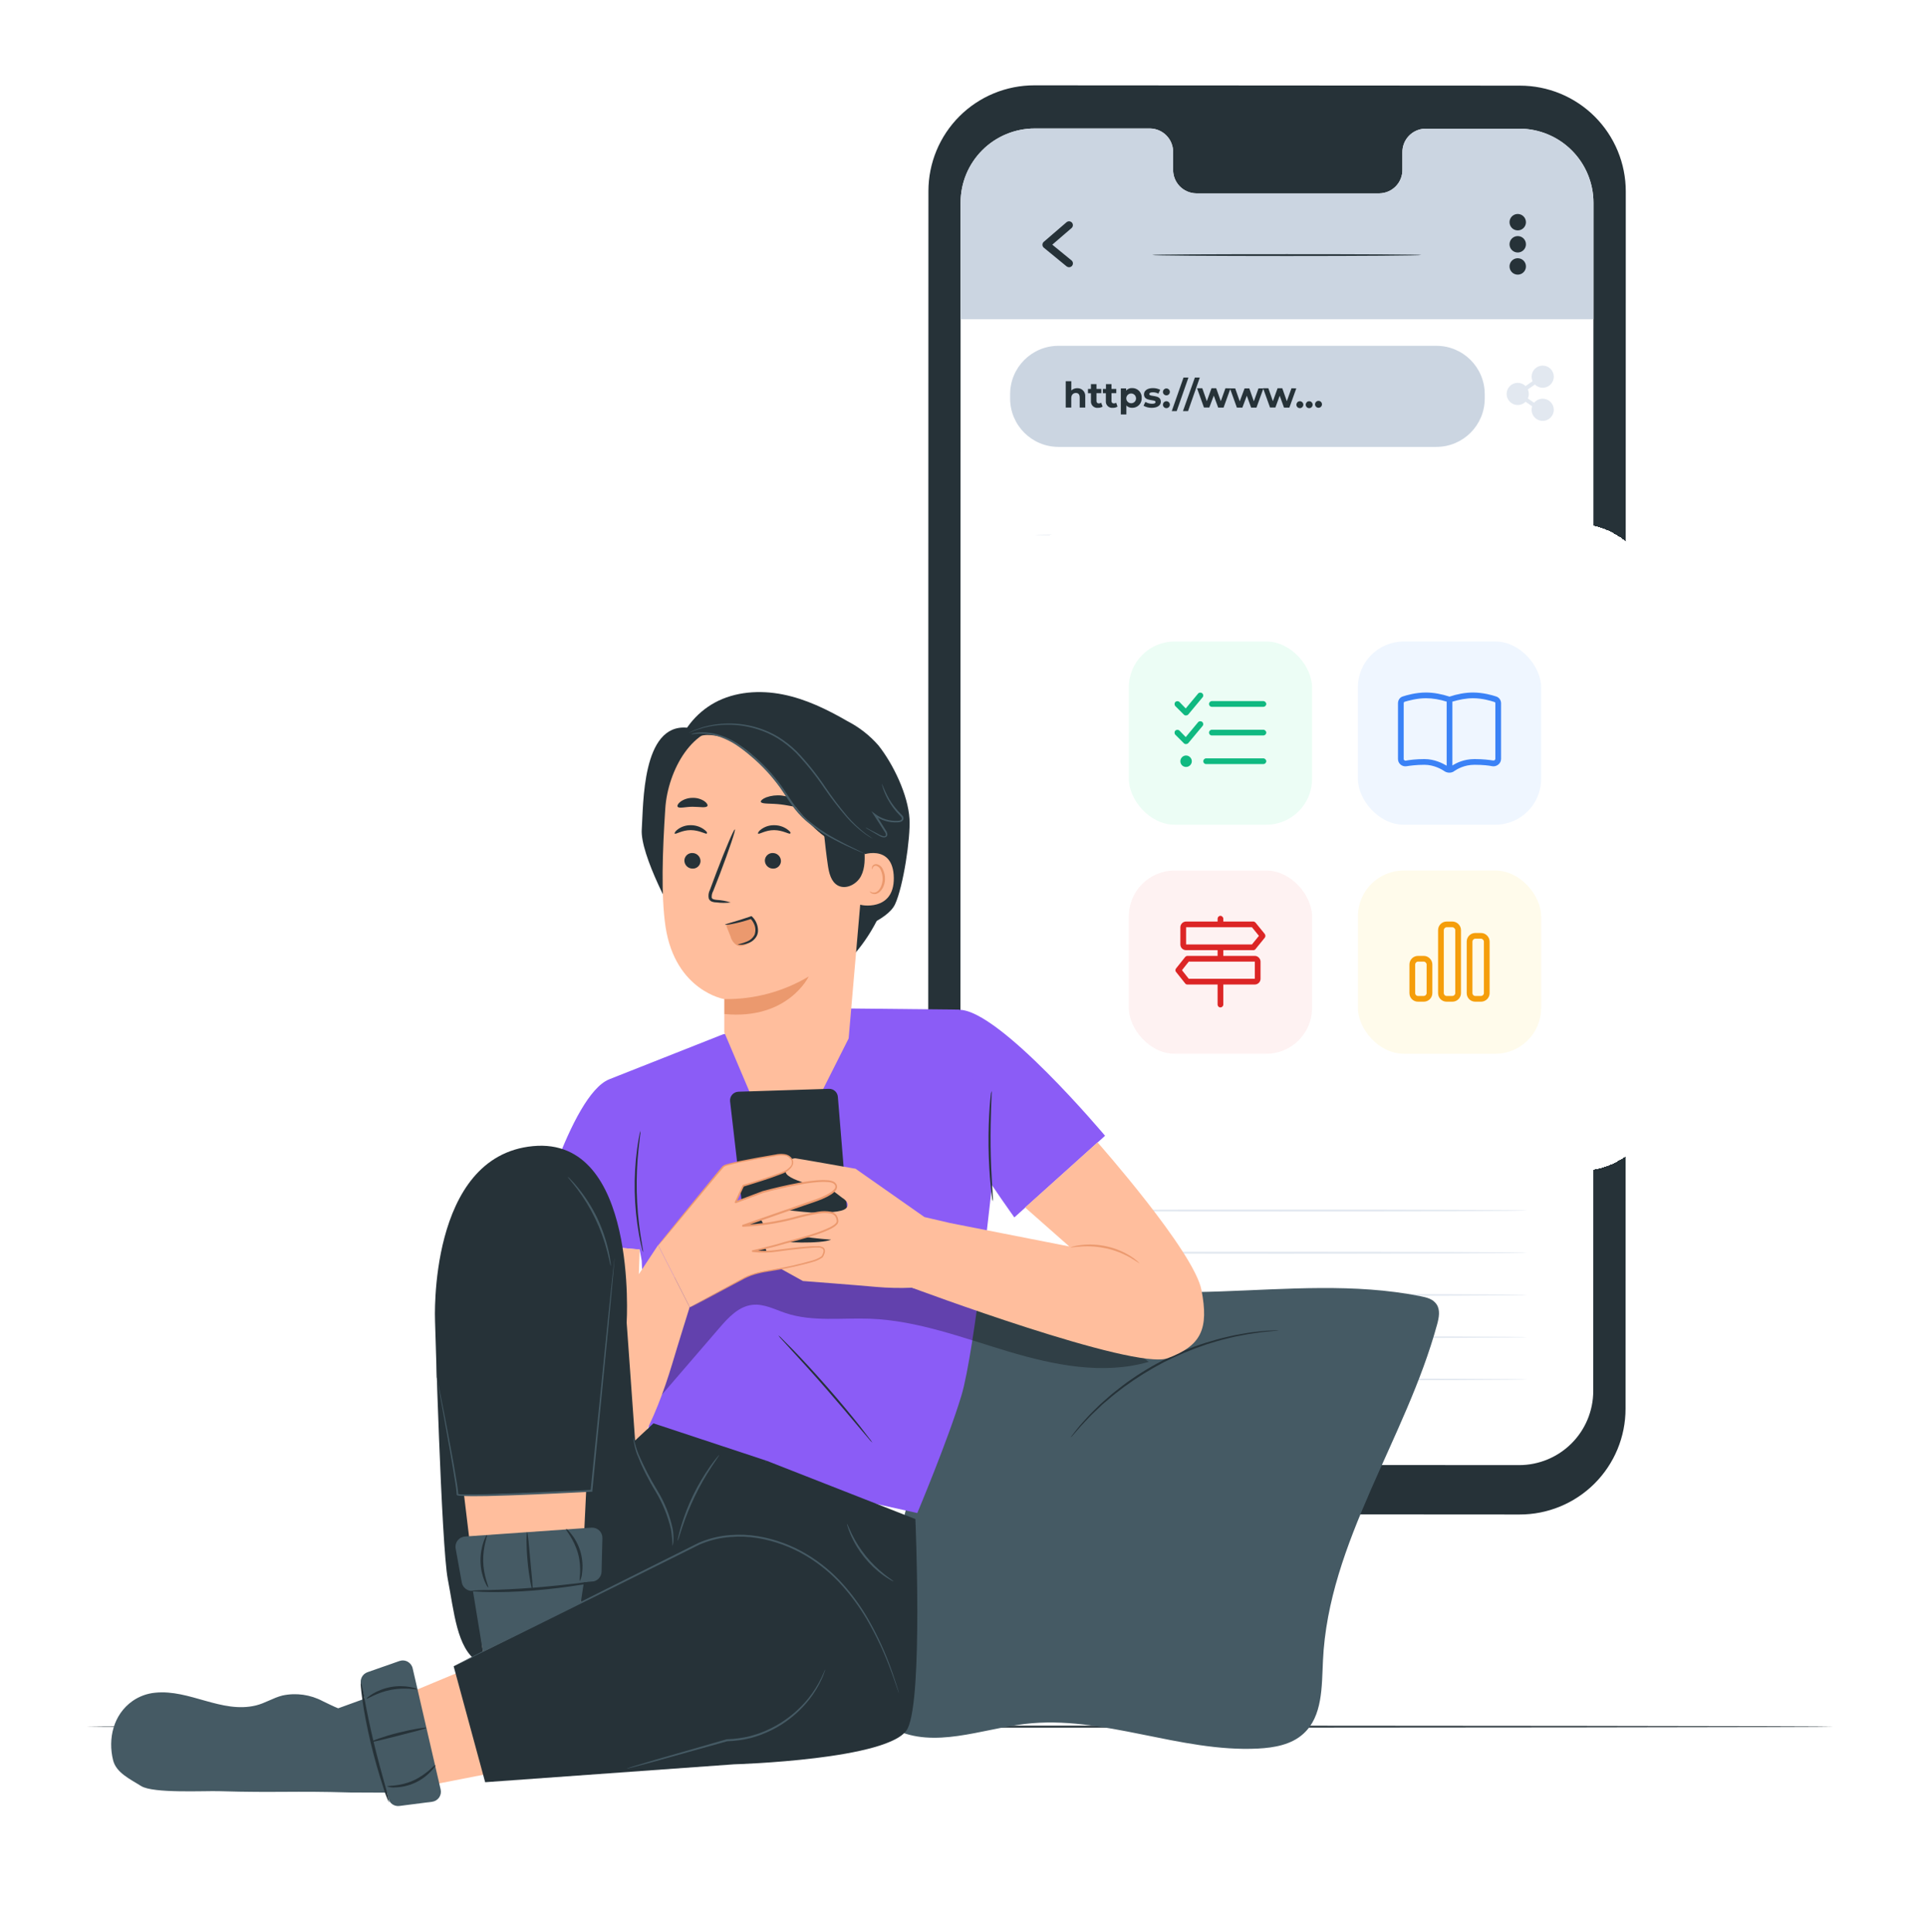 <svg width="384" height="385" viewBox="0 0 384 385" fill="none" xmlns="http://www.w3.org/2000/svg">
<path d="M365.41 344.148C365.41 344.255 287.444 344.347 191.286 344.347C95.127 344.347 17.146 344.255 17.146 344.148C17.146 344.041 95.097 343.948 191.324 343.948C287.552 343.948 365.41 344.033 365.41 344.148Z" fill="#263238"/>
<path d="M302.813 301.862L206.033 301.8C200.443 301.796 195.084 299.573 191.133 295.619C187.182 291.665 184.963 286.304 184.963 280.715L185.009 38.086C185.01 35.317 185.556 32.575 186.617 30.017C187.677 27.46 189.231 25.136 191.19 23.178C193.149 21.221 195.474 19.669 198.032 18.61C200.591 17.552 203.333 17.007 206.102 17.008L302.882 17.07C305.652 17.069 308.394 17.613 310.953 18.672C313.512 19.732 315.838 21.285 317.797 23.243C319.755 25.201 321.309 27.526 322.369 30.084C323.429 32.643 323.975 35.385 323.975 38.155L323.929 280.784C323.929 283.555 323.383 286.299 322.321 288.859C321.259 291.419 319.703 293.744 317.742 295.702C315.781 297.659 313.453 299.211 310.891 300.268C308.329 301.325 305.584 301.867 302.813 301.862Z" fill="#263238"/>
<path d="M302.782 25.648H284.013C283.402 25.661 282.799 25.794 282.24 26.041C281.68 26.287 281.174 26.641 280.752 27.083C280.329 27.525 279.998 28.046 279.777 28.616C279.555 29.186 279.449 29.794 279.463 30.405V33.782C279.477 34.393 279.369 35.002 279.147 35.572C278.925 36.142 278.593 36.663 278.17 37.104C277.747 37.546 277.241 37.9 276.68 38.146C276.12 38.392 275.517 38.526 274.906 38.539H238.336C237.1 38.513 235.925 37.997 235.069 37.105C234.213 36.213 233.746 35.018 233.77 33.782V30.375C233.797 29.139 233.332 27.942 232.478 27.049C231.623 26.156 230.449 25.638 229.213 25.61H206.194C204.254 25.609 202.334 25.99 200.542 26.731C198.75 27.473 197.121 28.56 195.75 29.931C194.378 31.302 193.29 32.93 192.547 34.721C191.805 36.513 191.423 38.433 191.423 40.373L191.377 277.193C191.377 281.108 192.931 284.862 195.698 287.632C198.464 290.402 202.217 291.959 206.132 291.964L302.72 292.017C306.636 292.017 310.392 290.462 313.162 287.694C315.932 284.925 317.489 281.17 317.491 277.254L317.537 40.434C317.539 38.494 317.159 36.573 316.418 34.78C315.678 32.988 314.592 31.358 313.222 29.985C311.851 28.612 310.224 27.523 308.433 26.778C306.642 26.034 304.721 25.65 302.782 25.648Z" fill="white"/>
<path d="M302.782 25.648H284.014C283.403 25.661 282.8 25.794 282.24 26.041C281.681 26.287 281.175 26.641 280.752 27.083C280.33 27.525 279.998 28.046 279.777 28.616C279.556 29.186 279.45 29.794 279.464 30.405V33.782C279.477 34.393 279.37 35.002 279.148 35.572C278.926 36.142 278.594 36.663 278.171 37.104C277.748 37.546 277.241 37.9 276.681 38.146C276.121 38.392 275.518 38.526 274.906 38.539H238.337C237.101 38.513 235.926 37.997 235.07 37.105C234.214 36.213 233.747 35.018 233.771 33.782V30.375C233.798 29.139 233.333 27.942 232.478 27.049C231.624 26.156 230.45 25.638 229.213 25.61H206.194C204.255 25.609 202.335 25.99 200.543 26.731C198.751 27.473 197.122 28.56 195.75 29.931C194.379 31.302 193.291 32.93 192.548 34.721C191.806 36.513 191.424 38.433 191.424 40.373V63.63H317.53V40.419C317.53 36.505 315.977 32.752 313.212 29.982C310.447 27.213 306.696 25.654 302.782 25.648Z" fill="#CBD5E1"/>
<path d="M304.079 44.278C304.081 44.602 303.986 44.918 303.808 45.188C303.629 45.458 303.374 45.669 303.076 45.793C302.777 45.918 302.448 45.952 302.131 45.889C301.813 45.827 301.521 45.672 301.292 45.444C301.063 45.216 300.906 44.925 300.843 44.607C300.779 44.29 300.811 43.961 300.934 43.662C301.058 43.363 301.267 43.107 301.536 42.927C301.805 42.747 302.121 42.651 302.445 42.651C302.877 42.651 303.292 42.822 303.598 43.127C303.904 43.432 304.077 43.846 304.079 44.278Z" fill="#263238"/>
<path d="M304.079 48.69C304.079 49.014 303.983 49.33 303.804 49.598C303.624 49.867 303.369 50.077 303.07 50.2C302.772 50.324 302.443 50.356 302.126 50.293C301.809 50.23 301.518 50.075 301.289 49.846C301.061 49.617 300.905 49.326 300.842 49.009C300.779 48.692 300.811 48.364 300.935 48.065C301.059 47.766 301.268 47.511 301.537 47.331C301.806 47.152 302.122 47.056 302.445 47.056C302.66 47.055 302.873 47.097 303.072 47.178C303.27 47.26 303.451 47.38 303.603 47.532C303.755 47.684 303.875 47.865 303.957 48.064C304.039 48.263 304.08 48.475 304.079 48.69Z" fill="#263238"/>
<path d="M304.079 53.095C304.081 53.419 303.986 53.735 303.808 54.005C303.629 54.275 303.374 54.486 303.076 54.61C302.777 54.735 302.448 54.769 302.131 54.706C301.813 54.644 301.521 54.489 301.292 54.261C301.063 54.033 300.906 53.742 300.843 53.424C300.779 53.107 300.811 52.778 300.934 52.479C301.058 52.18 301.267 51.924 301.536 51.744C301.805 51.564 302.121 51.468 302.445 51.468C302.659 51.467 302.872 51.509 303.07 51.59C303.268 51.671 303.448 51.791 303.6 51.942C303.752 52.093 303.872 52.273 303.955 52.471C304.037 52.669 304.079 52.881 304.079 53.095Z" fill="#263238"/>
<path d="M307.417 77.287C308.637 77.287 309.627 76.298 309.627 75.078C309.627 73.857 308.637 72.868 307.417 72.868C306.196 72.868 305.207 73.857 305.207 75.078C305.207 76.298 306.196 77.287 307.417 77.287Z" fill="#E2E8F0"/>
<path d="M304.654 78.515C304.654 78.952 304.524 79.379 304.282 79.743C304.039 80.106 303.694 80.389 303.29 80.556C302.886 80.724 302.442 80.767 302.013 80.682C301.584 80.597 301.191 80.386 300.882 80.078C300.573 79.768 300.362 79.375 300.277 78.946C300.192 78.517 300.235 78.073 300.403 77.669C300.57 77.265 300.853 76.92 301.217 76.677C301.58 76.435 302.007 76.305 302.444 76.305C303.03 76.305 303.592 76.538 304.007 76.952C304.421 77.367 304.654 77.929 304.654 78.515Z" fill="#E2E8F0"/>
<path d="M309.627 81.676C309.627 82.113 309.497 82.541 309.254 82.904C309.011 83.267 308.666 83.551 308.263 83.718C307.859 83.885 307.414 83.929 306.986 83.844C306.557 83.758 306.163 83.548 305.854 83.239C305.545 82.93 305.335 82.536 305.249 82.108C305.164 81.679 305.208 81.234 305.375 80.831C305.542 80.427 305.826 80.082 306.189 79.839C306.553 79.596 306.98 79.467 307.417 79.467C308.003 79.467 308.565 79.699 308.979 80.114C309.394 80.528 309.627 81.09 309.627 81.676Z" fill="#E2E8F0"/>
<path d="M306.787 81.999L301.746 78.508L307.186 74.748L307.647 75.408L303.15 78.516L307.24 81.347L306.787 81.999Z" fill="#E2E8F0"/>
<path d="M286.231 68.924H210.928C205.606 68.924 201.291 73.239 201.291 78.561V79.436C201.291 84.758 205.606 89.073 210.928 89.073H286.231C291.554 89.073 295.869 84.758 295.869 79.436V78.561C295.869 73.239 291.554 68.924 286.231 68.924Z" fill="#CBD5E1"/>
<path d="M216.261 79.052V81.239H215.156V79.228C215.156 78.607 214.873 78.323 214.389 78.323C213.906 78.323 213.476 78.653 213.476 79.351V81.239H212.371V75.983H213.484V77.832C213.645 77.678 213.835 77.559 214.043 77.48C214.252 77.4 214.473 77.364 214.696 77.372C214.913 77.366 215.129 77.407 215.329 77.491C215.529 77.575 215.709 77.701 215.857 77.86C216.005 78.019 216.117 78.207 216.187 78.412C216.257 78.618 216.282 78.836 216.261 79.052Z" fill="#263238"/>
<path d="M219.722 81.04C219.456 81.213 219.142 81.298 218.825 81.285C218.636 81.312 218.443 81.295 218.262 81.236C218.08 81.177 217.914 81.078 217.777 80.946C217.639 80.814 217.534 80.652 217.468 80.473C217.402 80.293 217.378 80.102 217.397 79.912V78.377H216.807V77.518H217.397V76.566H218.502V77.518H219.454V78.37H218.502V79.904C218.493 79.97 218.499 80.037 218.519 80.101C218.539 80.165 218.573 80.223 218.619 80.272C218.664 80.32 218.72 80.358 218.783 80.382C218.845 80.406 218.912 80.416 218.978 80.411C219.14 80.413 219.298 80.365 219.431 80.272L219.722 81.04Z" fill="#263238"/>
<path d="M222.691 81.04C222.425 81.213 222.111 81.298 221.793 81.285C221.604 81.312 221.412 81.295 221.23 81.236C221.049 81.177 220.883 81.078 220.746 80.946C220.608 80.814 220.502 80.652 220.437 80.473C220.371 80.293 220.347 80.102 220.366 79.912V78.377H219.775V77.518H220.389V76.566H221.494V77.518H222.446V78.37H221.494V79.904C221.485 79.97 221.49 80.037 221.51 80.101C221.531 80.165 221.565 80.223 221.61 80.272C221.656 80.32 221.712 80.358 221.774 80.382C221.837 80.406 221.903 80.416 221.97 80.411C222.132 80.413 222.29 80.365 222.423 80.272L222.691 81.04Z" fill="#263238"/>
<path d="M227.508 79.321C227.523 79.578 227.485 79.835 227.395 80.076C227.306 80.317 227.167 80.537 226.988 80.721C226.809 80.906 226.594 81.052 226.356 81.149C226.118 81.246 225.862 81.292 225.605 81.286C225.392 81.293 225.18 81.256 224.981 81.177C224.783 81.098 224.604 80.978 224.455 80.825V82.605H223.35V77.411H224.408V77.848C224.557 77.68 224.743 77.548 224.95 77.462C225.157 77.375 225.381 77.337 225.605 77.349C225.863 77.343 226.119 77.389 226.358 77.487C226.597 77.585 226.812 77.731 226.991 77.916C227.17 78.102 227.309 78.322 227.398 78.564C227.487 78.806 227.524 79.064 227.508 79.321ZM226.38 79.321C226.366 79.132 226.296 78.952 226.18 78.802C226.064 78.652 225.906 78.539 225.727 78.477C225.548 78.415 225.354 78.407 225.17 78.453C224.986 78.5 224.82 78.599 224.692 78.738C224.563 78.878 224.479 79.052 224.448 79.239C224.417 79.426 224.441 79.618 224.518 79.792C224.594 79.965 224.72 80.113 224.879 80.216C225.038 80.319 225.224 80.373 225.414 80.373C225.548 80.374 225.682 80.347 225.806 80.294C225.929 80.241 226.041 80.162 226.132 80.063C226.223 79.964 226.292 79.846 226.335 79.719C226.378 79.591 226.393 79.456 226.38 79.321Z" fill="#263238"/>
<path d="M227.877 80.871L228.245 80.104C228.646 80.347 229.104 80.477 229.573 80.48C230.079 80.48 230.271 80.342 230.271 80.127C230.271 79.505 227.969 80.127 227.969 78.592C227.969 77.871 228.621 77.357 229.734 77.357C230.243 77.348 230.746 77.464 231.199 77.695L230.831 78.462C230.495 78.277 230.117 78.182 229.734 78.186C229.235 78.186 229.02 78.339 229.02 78.539C229.02 79.191 231.322 78.539 231.322 80.073C231.322 80.779 230.662 81.286 229.519 81.286C228.944 81.296 228.378 81.153 227.877 80.871Z" fill="#263238"/>
<path d="M231.744 78.04C231.762 77.87 231.842 77.713 231.969 77.599C232.096 77.485 232.26 77.422 232.431 77.422C232.601 77.422 232.766 77.485 232.893 77.599C233.02 77.713 233.1 77.87 233.118 78.04C233.128 78.136 233.118 78.234 233.088 78.326C233.058 78.418 233.009 78.502 232.944 78.575C232.879 78.646 232.8 78.704 232.712 78.743C232.623 78.783 232.528 78.803 232.431 78.803C232.334 78.803 232.238 78.783 232.15 78.743C232.061 78.704 231.982 78.646 231.917 78.575C231.853 78.502 231.804 78.418 231.774 78.326C231.744 78.234 231.734 78.136 231.744 78.04ZM231.744 80.587C231.762 80.418 231.842 80.261 231.969 80.147C232.096 80.033 232.26 79.969 232.431 79.969C232.601 79.969 232.766 80.033 232.893 80.147C233.02 80.261 233.1 80.418 233.118 80.587C233.128 80.684 233.118 80.781 233.088 80.873C233.058 80.965 233.009 81.05 232.944 81.122C232.879 81.194 232.8 81.251 232.712 81.291C232.623 81.33 232.528 81.351 232.431 81.351C232.334 81.351 232.238 81.33 232.15 81.291C232.061 81.251 231.982 81.194 231.917 81.122C231.853 81.05 231.804 80.965 231.774 80.873C231.744 80.781 231.734 80.684 231.744 80.587Z" fill="#263238"/>
<path d="M235.842 75.254H236.824L234.484 81.937H233.502L235.842 75.254Z" fill="#263238"/>
<path d="M238.105 75.254H239.087L236.747 81.937H235.734L238.105 75.254Z" fill="#263238"/>
<path d="M245.203 77.41L243.822 81.247H242.755L241.873 78.853L240.983 81.224H239.916L238.543 77.387H239.586L240.484 79.966L241.42 77.387H242.356L243.27 79.966L244.198 77.387L245.203 77.41Z" fill="#263238"/>
<path d="M251.766 77.41L250.377 81.247H249.318L248.458 78.876L247.568 81.247H246.479L245.098 77.41H246.141L247.047 79.989L248.013 77.41H248.95L249.855 79.989L250.783 77.41H251.766Z" fill="#263238"/>
<path d="M258.317 77.41L256.936 81.247H255.87L255.01 78.876L254.151 81.224H253.084L251.703 77.387H252.747L253.652 79.966L254.588 77.387H255.524L256.43 79.966L257.358 77.387L258.317 77.41Z" fill="#263238"/>
<path d="M258.34 80.587C258.358 80.417 258.438 80.26 258.565 80.146C258.691 80.032 258.856 79.969 259.027 79.969C259.197 79.969 259.362 80.032 259.488 80.146C259.615 80.26 259.695 80.417 259.713 80.587C259.723 80.683 259.713 80.781 259.683 80.873C259.654 80.965 259.605 81.05 259.54 81.122C259.475 81.194 259.396 81.251 259.308 81.29C259.219 81.33 259.123 81.35 259.027 81.35C258.93 81.35 258.834 81.33 258.746 81.29C258.657 81.251 258.578 81.194 258.513 81.122C258.448 81.05 258.399 80.965 258.37 80.873C258.34 80.781 258.33 80.683 258.34 80.587Z" fill="#263238"/>
<path d="M260.197 80.587C260.215 80.417 260.295 80.26 260.422 80.146C260.549 80.032 260.713 79.969 260.884 79.969C261.054 79.969 261.219 80.032 261.346 80.146C261.473 80.26 261.553 80.417 261.571 80.587C261.581 80.683 261.571 80.781 261.541 80.873C261.511 80.965 261.462 81.05 261.397 81.122C261.333 81.194 261.253 81.251 261.165 81.29C261.076 81.33 260.981 81.35 260.884 81.35C260.787 81.35 260.691 81.33 260.603 81.29C260.514 81.251 260.435 81.194 260.371 81.122C260.306 81.05 260.257 80.965 260.227 80.873C260.197 80.781 260.187 80.683 260.197 80.587Z" fill="#263238"/>
<path d="M262.053 80.587C262.053 80.404 262.125 80.228 262.255 80.099C262.385 79.969 262.56 79.897 262.743 79.897C262.926 79.897 263.102 79.969 263.232 80.099C263.361 80.228 263.434 80.404 263.434 80.587C263.434 80.77 263.361 80.946 263.232 81.076C263.102 81.205 262.926 81.278 262.743 81.278C262.56 81.278 262.385 81.205 262.255 81.076C262.125 80.946 262.053 80.77 262.053 80.587Z" fill="#263238"/>
<path d="M283.224 50.823C283.224 50.938 271.224 51.023 256.423 51.023C241.621 51.023 229.598 50.938 229.598 50.823C229.598 50.708 241.621 50.662 256.453 50.662C271.285 50.662 283.224 50.716 283.224 50.823Z" fill="#263238"/>
<path d="M304.293 249.685C304.293 249.8 282.333 249.884 255.255 249.884C228.177 249.884 206.209 249.8 206.209 249.685C206.209 249.57 228.162 249.485 255.255 249.485C282.348 249.485 304.293 249.577 304.293 249.685Z" fill="#E2E8F0"/>
<path d="M304.293 241.276C304.293 241.383 282.333 241.475 255.255 241.475C228.177 241.475 206.209 241.383 206.209 241.276C206.209 241.168 228.162 241.076 255.255 241.076C282.348 241.076 304.293 241.161 304.293 241.276Z" fill="#E2E8F0"/>
<path d="M304.293 232.858C304.293 232.965 282.333 233.057 255.255 233.057C228.177 233.057 206.209 232.965 206.209 232.858C206.209 232.751 228.162 232.658 255.255 232.658C282.348 232.658 304.293 232.743 304.293 232.858Z" fill="#E2E8F0"/>
<path d="M304.293 224.441C304.293 224.549 282.333 224.641 255.255 224.641C228.177 224.641 206.209 224.549 206.209 224.441C206.209 224.334 228.162 224.242 255.255 224.242C282.348 224.242 304.293 224.334 304.293 224.441Z" fill="#E2E8F0"/>
<path d="M304.293 216.023C304.293 216.139 282.333 216.223 255.255 216.223C228.177 216.223 206.209 216.139 206.209 216.023C206.209 215.908 228.162 215.824 255.255 215.824C282.348 215.824 304.293 215.916 304.293 216.023Z" fill="#E2E8F0"/>
<path d="M304.293 207.606C304.293 207.721 282.333 207.806 255.255 207.806C228.177 207.806 206.209 207.721 206.209 207.606C206.209 207.491 228.162 207.407 255.255 207.407C282.348 207.407 304.293 207.499 304.293 207.606Z" fill="#E2E8F0"/>
<path d="M304.293 199.197C304.293 199.304 282.333 199.396 255.255 199.396C228.177 199.396 206.209 199.304 206.209 199.197C206.209 199.089 228.162 198.997 255.255 198.997C282.348 198.997 304.293 199.081 304.293 199.197Z" fill="#E2E8F0"/>
<path d="M304.293 190.779C304.293 190.887 282.333 190.979 255.255 190.979C228.177 190.979 206.209 190.887 206.209 190.779C206.209 190.672 228.162 190.58 255.255 190.58C282.348 190.58 304.293 190.664 304.293 190.779Z" fill="#E2E8F0"/>
<path d="M304.293 182.362C304.293 182.47 282.333 182.562 255.255 182.562C228.177 182.562 206.209 182.47 206.209 182.362C206.209 182.255 228.162 182.163 255.255 182.163C282.348 182.163 304.293 182.255 304.293 182.362Z" fill="#E2E8F0"/>
<path d="M304.293 173.945C304.293 174.06 282.333 174.144 255.255 174.144C228.177 174.144 206.209 174.06 206.209 173.945C206.209 173.83 228.162 173.745 255.255 173.745C282.348 173.745 304.293 173.837 304.293 173.945Z" fill="#E2E8F0"/>
<path d="M304.293 165.527C304.293 165.642 282.333 165.727 255.255 165.727C228.177 165.727 206.209 165.642 206.209 165.527C206.209 165.412 228.162 165.328 255.255 165.328C282.348 165.328 304.293 165.42 304.293 165.527Z" fill="#E2E8F0"/>
<path d="M304.293 157.117C304.293 157.225 282.333 157.317 255.255 157.317C228.177 157.317 206.209 157.225 206.209 157.117C206.209 157.01 228.162 156.918 255.255 156.918C282.348 156.918 304.293 157.002 304.293 157.117Z" fill="#E2E8F0"/>
<path d="M304.293 148.701C304.293 148.808 282.333 148.9 255.255 148.9C228.177 148.9 206.209 148.808 206.209 148.701C206.209 148.593 228.162 148.501 255.255 148.501C282.348 148.501 304.293 148.586 304.293 148.701Z" fill="#E2E8F0"/>
<path d="M304.293 140.283C304.293 140.39 282.333 140.482 255.255 140.482C228.177 140.482 206.209 140.39 206.209 140.283C206.209 140.175 228.162 140.083 255.255 140.083C282.348 140.083 304.293 140.175 304.293 140.283Z" fill="#E2E8F0"/>
<path d="M304.293 131.866C304.293 131.981 282.333 132.065 255.255 132.065C228.177 132.065 206.209 131.981 206.209 131.866C206.209 131.751 228.162 131.666 255.255 131.666C282.348 131.666 304.293 131.758 304.293 131.866Z" fill="#E2E8F0"/>
<path d="M304.293 123.448C304.293 123.563 282.333 123.648 255.255 123.648C228.177 123.648 206.209 123.563 206.209 123.448C206.209 123.333 228.162 123.249 255.255 123.249C282.348 123.249 304.293 123.341 304.293 123.448Z" fill="#E2E8F0"/>
<path d="M304.293 115.039C304.293 115.146 282.333 115.238 255.255 115.238C228.177 115.238 206.209 115.146 206.209 115.039C206.209 114.931 228.162 114.839 255.255 114.839C282.348 114.839 304.293 114.924 304.293 115.039Z" fill="#E2E8F0"/>
<path d="M304.293 106.621C304.293 106.729 282.333 106.821 255.255 106.821C228.177 106.821 206.209 106.729 206.209 106.621C206.209 106.514 228.162 106.422 255.255 106.422C282.348 106.422 304.293 106.506 304.293 106.621Z" fill="#E2E8F0"/>
<path d="M304.293 258.102C304.293 258.217 282.333 258.302 255.255 258.302C228.177 258.302 206.209 258.217 206.209 258.102C206.209 257.987 228.162 257.903 255.255 257.903C282.348 257.903 304.293 257.995 304.293 258.102Z" fill="#E2E8F0"/>
<path d="M304.293 266.519C304.293 266.627 282.333 266.719 255.255 266.719C228.177 266.719 206.209 266.627 206.209 266.519C206.209 266.412 228.162 266.32 255.255 266.32C282.348 266.32 304.293 266.412 304.293 266.519Z" fill="#E2E8F0"/>
<path d="M304.293 274.937C304.293 275.044 282.333 275.136 255.255 275.136C228.177 275.136 206.209 275.044 206.209 274.937C206.209 274.829 228.162 274.737 255.255 274.737C282.348 274.737 304.293 274.821 304.293 274.937Z" fill="#E2E8F0"/>
<g filter="url(#filter0_d_5525_9754)">
<rect x="201.596" y="100.622" width="128.863" height="128.863" rx="15.566" fill="white" shape-rendering="crispEdges"/>
<rect x="224.945" y="123.971" width="36.518" height="36.518" rx="9.129" fill="#ECFDF5"/>
<path d="M239.638 135.099L236.785 138.522C236.678 138.629 236.535 138.701 236.357 138.701C236.214 138.736 236.036 138.665 235.929 138.558L234.217 136.846C234.003 136.632 234.003 136.24 234.217 136.026C234.431 135.812 234.824 135.812 235.038 136.026L236.286 137.31L238.746 134.35C238.96 134.1 239.317 134.1 239.567 134.279C239.816 134.492 239.852 134.849 239.638 135.099ZM239.638 140.805L236.785 144.228C236.678 144.335 236.535 144.406 236.357 144.406C236.214 144.442 236.036 144.371 235.929 144.264L234.217 142.552C234.003 142.338 234.003 141.946 234.217 141.732C234.431 141.518 234.824 141.518 235.038 141.732L236.286 143.016L238.746 140.056C238.96 139.806 239.317 139.806 239.567 139.984C239.816 140.198 239.852 140.555 239.638 140.805ZM240.922 136.418C240.922 136.133 241.171 135.848 241.492 135.848H251.763C252.048 135.848 252.334 136.133 252.334 136.418C252.334 136.739 252.048 136.989 251.763 136.989H241.492C241.171 136.989 240.922 136.739 240.922 136.418ZM240.922 142.124C240.922 141.839 241.171 141.554 241.492 141.554H251.763C252.048 141.554 252.334 141.839 252.334 142.124C252.334 142.445 252.048 142.695 251.763 142.695H241.492C241.171 142.695 240.922 142.445 240.922 142.124ZM239.781 147.83C239.781 147.545 240.03 147.259 240.351 147.259H251.763C252.048 147.259 252.334 147.545 252.334 147.83C252.334 148.151 252.048 148.401 251.763 148.401H240.351C240.03 148.401 239.781 148.151 239.781 147.83ZM237.498 147.83C237.498 148.472 236.963 148.971 236.357 148.971C235.715 148.971 235.216 148.472 235.216 147.83C235.216 147.224 235.715 146.689 236.357 146.689C236.963 146.689 237.498 147.224 237.498 147.83Z" fill="#10B981"/>
<rect x="224.945" y="169.618" width="36.518" height="36.518" rx="9.129" fill="#FEF2F2"/>
<path d="M242.634 179.212C242.634 178.927 242.883 178.642 243.204 178.642C243.489 178.642 243.775 178.927 243.775 179.212V179.783H249.766C249.944 179.783 250.087 179.89 250.194 179.997L252.048 182.279C252.191 182.493 252.191 182.814 252.048 182.992L250.194 185.275C250.087 185.417 249.944 185.489 249.766 185.489H243.775V186.63H250.051C250.657 186.63 251.192 187.165 251.192 187.771V191.195C251.192 191.837 250.657 192.336 250.051 192.336H243.775V196.33C243.775 196.651 243.489 196.901 243.204 196.901C242.883 196.901 242.634 196.651 242.634 196.33V192.336H236.607C236.428 192.336 236.286 192.264 236.179 192.122L234.36 189.839C234.182 189.661 234.182 189.34 234.36 189.126L236.179 186.844C236.286 186.737 236.428 186.63 236.607 186.63H242.634V185.489H236.357C235.715 185.489 235.216 184.989 235.216 184.348V180.924C235.216 180.318 235.715 179.783 236.357 179.783H242.634V179.212ZM249.481 180.924H236.357V184.348H249.481L250.871 182.636L249.481 180.924ZM236.892 187.771L235.537 189.483L236.892 191.195H250.051V187.771H236.892Z" fill="#DC2626"/>
<rect x="270.594" y="123.971" width="36.518" height="36.518" rx="9.129" fill="#EFF6FF"/>
<path d="M284.145 134.136C285.714 134.136 287.319 134.457 288.853 134.956C290.35 134.457 291.955 134.136 293.56 134.136C295.521 134.136 297.376 134.671 298.125 134.92C298.731 135.099 299.123 135.669 299.123 136.276V147.366C299.123 148.329 298.196 148.971 297.376 148.829C296.698 148.686 295.521 148.543 293.845 148.543C291.741 148.543 290.35 149.435 289.851 149.756C289.601 149.97 289.245 150.112 288.853 150.112C288.853 150.112 288.853 150.112 288.817 150.112C288.46 150.112 288.104 150.005 287.854 149.827C287.319 149.47 285.786 148.543 283.86 148.543C282.22 148.543 280.971 148.722 280.294 148.829C279.438 148.971 278.582 148.329 278.582 147.402V136.276C278.582 135.669 278.939 135.099 279.545 134.92C280.294 134.671 282.148 134.136 284.145 134.136ZM289.423 148.686C290.136 148.222 291.67 147.402 293.845 147.402C295.593 147.402 296.841 147.58 297.554 147.687C297.625 147.687 297.768 147.687 297.839 147.616C297.911 147.545 297.982 147.473 297.982 147.366V136.276C297.982 136.133 297.875 136.026 297.804 136.026C297.055 135.776 295.343 135.277 293.56 135.277C292.169 135.277 290.743 135.562 289.423 135.955V148.686ZM288.282 135.955C286.927 135.527 285.5 135.277 284.145 135.277C282.326 135.277 280.615 135.776 279.866 135.99C279.795 136.026 279.723 136.133 279.723 136.24V147.402C279.723 147.509 279.759 147.58 279.83 147.616C279.901 147.687 280.008 147.723 280.08 147.723C280.864 147.58 282.148 147.402 283.86 147.402C285.857 147.402 287.497 148.258 288.282 148.722V135.955Z" fill="#3B82F6"/>
<rect x="270.594" y="169.618" width="36.518" height="36.518" rx="9.129" fill="#FFFBEB"/>
<path d="M289.423 180.924H288.282C287.961 180.924 287.711 181.209 287.711 181.495V194.048C287.711 194.369 287.961 194.618 288.282 194.618H289.423C289.708 194.618 289.994 194.369 289.994 194.048V181.495C289.994 181.209 289.708 180.924 289.423 180.924ZM288.282 179.783H289.423C290.35 179.783 291.135 180.567 291.135 181.495V194.048C291.135 195.01 290.35 195.759 289.423 195.759H288.282C287.319 195.759 286.57 195.01 286.57 194.048V181.495C286.57 180.567 287.319 179.783 288.282 179.783ZM283.717 187.771H282.576C282.255 187.771 282.006 188.056 282.006 188.342V194.048C282.006 194.369 282.255 194.618 282.576 194.618H283.717C284.003 194.618 284.288 194.369 284.288 194.048V188.342C284.288 188.056 284.003 187.771 283.717 187.771ZM282.576 186.63H283.717C284.645 186.63 285.429 187.414 285.429 188.342V194.048C285.429 195.01 284.645 195.759 283.717 195.759H282.576C281.613 195.759 280.864 195.01 280.864 194.048V188.342C280.864 187.414 281.613 186.63 282.576 186.63ZM293.988 183.206C293.667 183.206 293.417 183.492 293.417 183.777V194.048C293.417 194.369 293.667 194.618 293.988 194.618H295.129C295.414 194.618 295.7 194.369 295.7 194.048V183.777C295.7 183.492 295.414 183.206 295.129 183.206H293.988ZM292.276 183.777C292.276 182.85 293.025 182.065 293.988 182.065H295.129C296.056 182.065 296.841 182.85 296.841 183.777V194.048C296.841 195.01 296.056 195.759 295.129 195.759H293.988C293.025 195.759 292.276 195.01 292.276 194.048V183.777Z" fill="#F59E0B"/>
</g>
<path d="M213.031 53.263C212.855 53.264 212.684 53.204 212.547 53.094L208.012 49.373C207.925 49.302 207.855 49.213 207.806 49.113C207.757 49.012 207.73 48.902 207.729 48.79C207.727 48.678 207.751 48.566 207.797 48.464C207.844 48.362 207.912 48.272 207.997 48.199L212.532 44.293C212.608 44.228 212.697 44.178 212.793 44.147C212.889 44.115 212.99 44.103 213.09 44.111C213.191 44.119 213.289 44.147 213.379 44.192C213.468 44.238 213.548 44.301 213.614 44.378C213.679 44.454 213.729 44.543 213.76 44.639C213.791 44.734 213.803 44.836 213.796 44.936C213.788 45.036 213.76 45.134 213.715 45.224C213.669 45.314 213.606 45.394 213.529 45.459L209.693 48.767L213.529 51.905C213.607 51.969 213.671 52.048 213.718 52.138C213.765 52.227 213.794 52.325 213.804 52.425C213.813 52.526 213.802 52.627 213.772 52.723C213.742 52.82 213.694 52.909 213.629 52.987C213.556 53.074 213.465 53.145 213.361 53.192C213.258 53.24 213.145 53.264 213.031 53.263Z" fill="#263238"/>
<path d="M198.908 253.069C189.255 264.317 188.235 276.471 184.383 287.851C178.098 306.435 174.699 325.372 178.244 344.669C186.155 348.56 195.439 344.669 204.194 343.61C219.732 341.761 235.078 349.304 250.701 348.514C253.931 348.345 257.345 347.746 259.739 345.552C263.576 342.076 263.384 336.183 263.63 331.027C264.704 307.325 280.142 286.845 286.38 263.972C286.741 262.652 287.04 261.141 286.288 259.997C285.536 258.854 284.232 258.586 282.996 258.34C269.914 255.739 256.425 256.944 243.097 257.404C230.436 257.841 217.354 257.504 205.652 252.8C204.061 252.135 202.306 251.969 200.619 252.324C199.989 252.402 199.394 252.661 198.908 253.069Z" fill="#455A64"/>
<path d="M213.34 286.515C213.424 286.375 213.519 286.242 213.624 286.116L214.483 285.012C214.859 284.528 215.327 283.953 215.918 283.316C216.509 282.679 217.146 281.927 217.936 281.183L219.156 279.986C219.586 279.571 220.069 279.18 220.545 278.75C221.489 277.883 222.578 277.055 223.714 276.165C228.735 272.397 234.356 269.504 240.341 267.609C241.73 267.202 243.034 266.788 244.293 266.52C244.914 266.381 245.513 266.22 246.096 266.113L247.784 265.814C248.851 265.599 249.833 265.514 250.692 265.407C251.552 265.3 252.296 265.246 252.902 265.215L254.298 265.154C254.462 265.135 254.626 265.135 254.79 265.154C254.631 265.192 254.469 265.217 254.306 265.231L252.917 265.369C252.311 265.415 251.575 265.484 250.723 265.622C249.871 265.76 248.889 265.852 247.83 266.082L246.157 266.404C245.582 266.52 244.991 266.688 244.37 266.834C243.127 267.11 241.83 267.532 240.456 267.947C237.51 268.931 234.64 270.132 231.87 271.538C229.117 272.979 226.476 274.623 223.967 276.456C222.831 277.331 221.742 278.144 220.79 278.996C220.315 279.41 219.831 279.763 219.402 280.201L218.166 281.375C217.361 282.103 216.716 282.84 216.117 283.462C215.519 284.083 215.028 284.636 214.637 285.104L213.716 286.155C213.605 286.29 213.479 286.411 213.34 286.515Z" fill="#263238"/>
<path d="M220.208 226.374C220.208 226.374 199.169 201.268 191.166 201.268C191.166 201.268 186.11 210.176 185.941 215.026C185.772 219.875 202.131 242.649 202.131 242.649L220.208 226.374Z" fill="#8B5CF6"/>
<path d="M169.527 201.007L191.165 201.23L197.848 234.561C197.848 234.561 194.257 269.305 191.579 278.175C188.901 287.045 182.793 301.57 182.793 301.57L129.473 289.776L127.877 251.281L121.348 215.141L144.129 206.133L169.527 201.007Z" fill="#8B5CF6"/>
<path d="M106.209 247.091C106.209 245.749 113.659 218.325 121.356 215.141L127.302 224.349L130.018 249.309L106.209 247.091Z" fill="#8B5CF6"/>
<path d="M197.594 217.442C197.627 217.73 197.627 218.021 197.594 218.309C197.594 218.954 197.54 219.737 197.51 220.665C197.433 222.66 197.372 225.415 197.402 228.453C197.433 231.492 197.579 234.239 197.702 236.226C197.763 237.154 197.809 237.945 197.847 238.589C197.881 238.877 197.881 239.168 197.847 239.456C197.756 239.18 197.7 238.894 197.678 238.605C197.602 238.052 197.502 237.246 197.41 236.249C197.21 234.262 197.026 231.507 196.988 228.453C196.95 225.399 197.065 222.645 197.21 220.65C197.287 219.66 197.356 218.854 197.425 218.294C197.445 218.004 197.501 217.718 197.594 217.442Z" fill="#263238"/>
<path d="M127.631 225.392C127.64 225.722 127.611 226.051 127.547 226.374C127.47 226.981 127.363 227.863 127.248 228.96C126.641 234.659 126.767 240.412 127.623 246.079C127.785 247.168 127.93 248.043 128.038 248.649C128.117 248.96 128.159 249.28 128.161 249.601C128.038 249.304 127.946 248.995 127.884 248.68C127.731 248.081 127.547 247.214 127.347 246.125C126.327 240.445 126.201 234.641 126.971 228.922C127.117 227.832 127.271 226.95 127.393 226.344C127.435 226.018 127.515 225.699 127.631 225.392Z" fill="#263238"/>
<path d="M173.847 287.551C173.565 287.3 173.308 287.023 173.079 286.723L171.123 284.421C169.465 282.441 167.171 279.725 164.585 276.748C161.999 273.771 159.605 271.154 157.864 269.259L155.807 267.003C155.542 266.741 155.303 266.453 155.094 266.144C155.395 266.371 155.673 266.628 155.922 266.911C156.437 267.41 157.173 268.154 158.071 269.075C159.866 270.932 162.291 273.54 164.885 276.502C167.478 279.464 169.742 282.219 171.338 284.237C172.105 285.249 172.772 286.078 173.202 286.661C173.444 286.938 173.66 287.236 173.847 287.551Z" fill="#263238"/>
<path d="M178.366 167.568C178.472 172.293 177.576 176.988 175.736 181.341C173.896 185.695 171.155 189.61 167.693 192.827C166.097 188.224 164.506 183.62 162.92 179.016" fill="#263238"/>
<path d="M142.388 140.068C146.485 137.827 151.434 137.505 156.015 138.418C160.596 139.331 164.854 141.411 168.898 143.751C171.228 144.952 173.31 146.581 175.036 148.554C178.006 152.291 180.952 158.437 181.236 163.21C181.466 167.046 179.993 176.73 178.359 180.236C176.863 183.451 169.857 185.899 166.396 186.697L134.699 149.797C135.27 147.746 136.244 145.829 137.564 144.159C138.884 142.488 140.524 141.098 142.388 140.068Z" fill="#263238"/>
<path d="M136.915 145.04L144.527 143.682C140.368 153.58 139.24 176.224 136.854 186.697C134.053 182.631 127.539 170.239 127.884 165.313C128.23 160.386 127.884 144.204 136.915 145.04Z" fill="#263238"/>
<path d="M132.574 161.154C133.065 153.557 138.121 144.273 145.687 145.04L163.205 149.506C165.896 150.199 168.295 151.733 170.054 153.884C171.812 156.036 172.837 158.693 172.98 161.468C172.98 161.76 173.026 161.407 173.026 161.622L169.113 206.977L155.938 233.127L144.329 205.757C144.329 202.058 144.329 199.112 144.329 199.135C144.329 199.158 134.63 197.501 132.643 184.833C131.684 178.533 132.021 169.594 132.574 161.154Z" fill="#FFBE9D"/>
<path d="M136.379 171.481C136.373 171.9 136.529 172.306 136.815 172.612C137.101 172.918 137.495 173.101 137.914 173.123C138.121 173.143 138.33 173.121 138.528 173.058C138.726 172.994 138.91 172.891 139.067 172.755C139.224 172.619 139.352 172.452 139.442 172.264C139.533 172.077 139.585 171.873 139.594 171.665C139.601 171.246 139.444 170.841 139.158 170.535C138.872 170.228 138.478 170.045 138.059 170.023C137.852 170.003 137.643 170.026 137.445 170.089C137.247 170.152 137.064 170.255 136.906 170.392C136.749 170.528 136.621 170.695 136.531 170.882C136.44 171.07 136.389 171.273 136.379 171.481Z" fill="#263238"/>
<path d="M134.453 166.148C134.66 166.355 135.888 165.45 137.637 165.458C139.386 165.465 140.706 166.34 140.852 166.133C140.998 165.926 140.745 165.649 140.184 165.243C139.427 164.728 138.529 164.46 137.614 164.475C136.704 164.465 135.816 164.751 135.082 165.289C134.552 165.665 134.376 166.048 134.453 166.148Z" fill="#263238"/>
<path d="M152.416 171.481C152.41 171.901 152.566 172.306 152.852 172.612C153.138 172.918 153.532 173.102 153.951 173.123C154.157 173.142 154.366 173.119 154.563 173.055C154.76 172.992 154.942 172.888 155.099 172.752C155.255 172.616 155.382 172.449 155.472 172.263C155.563 172.076 155.614 171.873 155.624 171.666C155.63 171.246 155.474 170.841 155.188 170.535C154.901 170.229 154.508 170.045 154.089 170.024C153.882 170.005 153.674 170.028 153.477 170.092C153.28 170.156 153.097 170.259 152.941 170.395C152.785 170.531 152.657 170.698 152.567 170.884C152.477 171.071 152.426 171.274 152.416 171.481Z" fill="#263238"/>
<path d="M151.073 166.149C151.272 166.356 152.508 165.45 154.257 165.458C156.007 165.466 157.28 166.34 157.472 166.133C157.664 165.926 157.365 165.65 156.805 165.243C156.044 164.73 155.144 164.462 154.226 164.476C153.317 164.467 152.429 164.752 151.694 165.289C151.157 165.665 150.973 166.049 151.073 166.149Z" fill="#263238"/>
<path d="M145.611 179.876C144.69 179.584 143.736 179.409 142.772 179.354C142.327 179.308 141.905 179.216 141.828 178.917C141.792 178.454 141.896 177.992 142.127 177.59L143.455 174.198C145.296 169.364 146.639 165.382 146.439 165.313C146.24 165.244 144.59 169.103 142.749 173.937L141.475 177.352C141.195 177.889 141.111 178.508 141.237 179.101C141.305 179.262 141.41 179.405 141.543 179.518C141.677 179.632 141.834 179.712 142.004 179.753C142.253 179.827 142.512 179.863 142.772 179.861C143.714 179.983 144.667 179.988 145.611 179.876Z" fill="#263238"/>
<path d="M161.156 194.63C161.156 194.63 157.035 203.324 144.359 202.112V199.134C150.267 199.213 156.08 197.654 161.156 194.63Z" fill="#EB996E"/>
<path d="M151.617 159.826C151.794 160.302 153.536 160.087 155.584 160.333C157.633 160.578 159.298 161.146 159.567 160.724C159.689 160.517 159.406 160.072 158.738 159.612C157.847 159.041 156.838 158.683 155.787 158.565C154.736 158.446 153.672 158.571 152.676 158.929C151.924 159.228 151.548 159.619 151.617 159.826Z" fill="#263238"/>
<path d="M135.044 160.801C135.351 161.2 136.579 160.801 137.998 160.801C139.418 160.801 140.676 161.077 140.96 160.663C141.083 160.455 140.891 160.056 140.354 159.68C139.642 159.216 138.802 158.988 137.952 159.028C137.104 159.033 136.278 159.301 135.589 159.796C135.075 160.195 134.906 160.601 135.044 160.801Z" fill="#263238"/>
<path d="M135.987 149.644C136.436 148.715 137.133 147.929 138.001 147.373C138.869 146.816 139.874 146.511 140.905 146.49C142.977 146.49 145.005 147.081 146.752 148.194C154.295 152.552 158.17 163.087 165.62 167.599C167.454 168.704 169.84 167.691 171.398 169.133C172.955 170.576 173.968 172.97 173.109 174.919C174.177 173.593 175.048 172.12 175.695 170.545C176.014 169.754 176.16 168.904 176.125 168.052C176.089 167.2 175.872 166.365 175.488 165.604C174.843 164.491 173.7 163.632 173.393 162.381C173.117 161.284 173.546 160.133 173.5 158.997C173.375 157.844 172.978 156.737 172.342 155.767C169.426 150.603 165.436 145.93 160.234 143.03C156.857 141.08 153.014 140.085 149.115 140.152C145.203 140.246 141.453 141.734 138.542 144.35C136.877 145.884 135.12 147.511 135.987 149.621" fill="#263238"/>
<path d="M171.283 170.699C171.414 170.338 178.02 167.952 178.112 174.972C178.197 181.794 171.306 180.451 171.299 180.259C171.291 180.067 171.283 170.699 171.283 170.699Z" fill="#FFBE9D"/>
<path d="M173.34 177.651C173.34 177.651 173.455 177.735 173.662 177.827C173.948 177.942 174.267 177.942 174.552 177.827C175.266 177.559 175.864 176.408 175.887 175.18C175.895 174.593 175.774 174.012 175.534 173.477C175.469 173.264 175.353 173.071 175.197 172.913C175.041 172.756 174.848 172.638 174.637 172.571C174.499 172.537 174.354 172.552 174.226 172.614C174.099 172.675 173.997 172.78 173.938 172.909C173.846 173.101 173.892 173.231 173.854 173.246C173.816 173.262 173.708 173.131 173.762 172.847C173.798 172.679 173.89 172.528 174.023 172.418C174.21 172.278 174.443 172.215 174.675 172.241C174.956 172.294 175.219 172.418 175.439 172.6C175.659 172.783 175.829 173.018 175.933 173.285C176.227 173.875 176.375 174.528 176.363 175.188C176.363 176.561 175.596 177.85 174.652 178.149C174.469 178.203 174.277 178.216 174.088 178.187C173.9 178.157 173.72 178.087 173.562 177.981C173.355 177.819 173.317 177.666 173.34 177.651Z" fill="#EB996E"/>
<path d="M173.956 167.192C173.814 167.126 173.678 167.049 173.549 166.962C173.288 166.801 172.882 166.578 172.406 166.233C171.059 165.254 169.824 164.129 168.723 162.88C167.109 161.02 165.605 159.068 164.219 157.033C162.541 154.542 160.657 152.196 158.587 150.02C157.479 148.937 156.26 147.975 154.95 147.15C153.72 146.399 152.404 145.801 151.029 145.37C148.696 144.623 146.245 144.321 143.801 144.48C142.152 144.58 140.524 144.9 138.959 145.431C138.399 145.6 137.985 145.792 137.693 145.899C137.55 145.966 137.401 146.02 137.248 146.061C137.382 145.976 137.523 145.904 137.67 145.846C138.076 145.645 138.494 145.469 138.921 145.316C140.485 144.738 142.122 144.384 143.785 144.265C146.259 144.065 148.747 144.346 151.113 145.094C152.514 145.526 153.857 146.129 155.111 146.889C156.444 147.721 157.681 148.696 158.802 149.797C160.886 151.984 162.775 154.349 164.449 156.864C165.824 158.897 167.305 160.856 168.884 162.734C169.967 163.984 171.17 165.125 172.475 166.141C172.943 166.494 173.334 166.724 173.58 166.908C173.714 166.991 173.84 167.086 173.956 167.192Z" fill="#455A64"/>
<path d="M172.245 169.126C172.352 170.983 172.436 172.962 171.577 174.612C170.718 176.262 168.546 177.39 166.92 176.469C165.6 175.701 165.208 174.021 164.978 172.509C164.334 168.167 164.042 163.778 163.352 159.465L172.245 169.126Z" fill="#263238"/>
<path d="M149.907 183.191C150.229 183.625 150.445 184.129 150.537 184.662C150.629 185.195 150.594 185.742 150.437 186.26C150.267 186.775 149.978 187.243 149.592 187.624C149.207 188.006 148.736 188.29 148.219 188.454C147.806 188.596 147.358 188.596 146.945 188.454C146.612 188.268 146.32 188.015 146.088 187.712C145.855 187.408 145.688 187.06 145.595 186.689C145.357 186.106 145.119 185.515 144.889 184.925C144.836 184.833 144.802 184.731 144.79 184.625C144.778 184.519 144.788 184.412 144.82 184.311C144.884 184.215 144.969 184.135 145.069 184.076C145.169 184.018 145.28 183.983 145.395 183.973L149.769 182.914" fill="#EB996E"/>
<path d="M147.037 188.277C147.714 188.363 148.402 188.27 149.032 188.009C149.77 187.774 150.392 187.27 150.774 186.597C150.995 186.18 151.088 185.708 151.043 185.239C151.014 184.755 150.895 184.281 150.69 183.842C150.495 183.41 150.216 183.021 149.869 182.699L149.754 182.591L149.608 182.645C146.707 183.666 144.444 184.18 144.467 184.31C144.49 184.441 146.823 184.126 149.777 183.129L149.516 183.075C149.806 183.357 150.042 183.69 150.214 184.057C150.397 184.41 150.503 184.797 150.526 185.194C150.548 185.591 150.486 185.988 150.345 186.359C150.025 186.944 149.512 187.399 148.894 187.648C147.805 188.124 147.022 188.177 147.037 188.277Z" fill="#263238"/>
<path d="M137.691 146.367C137.691 146.406 138.298 146.252 139.387 146.221C140.931 146.194 142.464 146.473 143.899 147.042C144.891 147.429 145.84 147.917 146.73 148.5C147.747 149.184 148.721 149.93 149.646 150.733C151.791 152.542 153.711 154.603 155.362 156.872C156.229 158.092 156.997 159.342 157.825 160.501C158.616 161.627 159.536 162.657 160.565 163.57C162.332 165.066 164.265 166.354 166.327 167.407C168.069 168.335 169.534 168.98 170.54 169.425L171.706 169.923C171.838 169.989 171.977 170.038 172.12 170.069C172.001 169.984 171.872 169.912 171.737 169.854L170.601 169.287C169.611 168.803 168.176 168.12 166.458 167.169C164.435 166.084 162.536 164.782 160.795 163.286C159.791 162.371 158.897 161.341 158.132 160.217C157.319 159.074 156.552 157.823 155.677 156.588C154.006 154.29 152.057 152.208 149.876 150.388C148.933 149.584 147.941 148.838 146.907 148.155C145.991 147.572 145.017 147.089 143.999 146.712C142.531 146.156 140.962 145.913 139.395 145.999C138.972 146.021 138.551 146.078 138.136 146.168C137.982 146.221 137.833 146.287 137.691 146.367Z" fill="#455A64"/>
<path d="M172.428 164.906C172.612 165.067 172.816 165.207 173.034 165.32L174.76 166.333L175.343 166.663C175.577 166.803 175.839 166.887 176.111 166.908C176.272 166.928 176.435 166.89 176.571 166.801C176.645 166.751 176.708 166.685 176.753 166.608C176.798 166.531 176.825 166.445 176.832 166.356C176.816 166.04 176.704 165.738 176.51 165.489L174.499 162.281L174.231 162.527C174.892 163.019 175.635 163.39 176.425 163.624C177.215 163.865 178.042 163.961 178.865 163.908C179.077 163.908 179.286 163.874 179.487 163.808C179.603 163.773 179.71 163.714 179.801 163.635C179.892 163.555 179.965 163.458 180.016 163.348C180.053 163.232 180.062 163.109 180.042 162.989C180.022 162.869 179.974 162.755 179.901 162.657C179.784 162.502 179.653 162.358 179.51 162.228C178.619 161.354 177.846 160.369 177.208 159.297C176.644 158.286 176.152 157.238 175.735 156.158C175.766 156.471 175.839 156.778 175.95 157.071C176.209 157.893 176.553 158.685 176.978 159.435C177.597 160.561 178.372 161.594 179.28 162.504C179.533 162.742 179.786 163.018 179.686 163.271C179.587 163.524 179.218 163.593 178.858 163.601C177.288 163.676 175.74 163.213 174.469 162.289L173.655 161.691L174.2 162.542L176.249 165.727C176.407 165.917 176.505 166.149 176.533 166.394C176.533 166.586 176.364 166.701 176.141 166.686C175.704 166.597 175.287 166.425 174.914 166.179L173.134 165.259C172.913 165.113 172.676 164.995 172.428 164.906Z" fill="#455A64"/>
<g opacity="0.3">
<path d="M129.451 264.962C131.362 258.609 134.899 252.47 140.523 248.948C145.127 246.071 150.69 245.181 156.107 244.981C165.913 244.628 175.689 246.332 185.165 248.879C200.058 252.877 214.66 259.138 226.147 269.428L228.924 271.438C219.832 274.07 210.064 272.098 200.987 269.389C191.909 266.681 182.901 263.212 173.433 262.844C167.778 262.622 161.923 263.504 156.552 261.716C154.373 260.987 152.209 259.813 149.923 260.074C147.199 260.373 145.142 262.599 143.355 264.678L126.221 284.574C127.065 277.991 127.548 271.315 129.451 264.962Z" fill="black"/>
</g>
<path d="M218.71 227.686C218.71 227.686 237.954 249.439 239.427 257.143C240.9 264.847 239.427 268.184 232.728 270.701C226.03 273.218 181.672 256.636 181.672 256.636L189.207 243.746L213.078 248.434L204.277 240.669L212.272 233.487L218.71 227.686Z" fill="#FFBE9D"/>
<path d="M166.965 218.625L169.221 246.155C169.257 246.603 169.117 247.047 168.83 247.393C168.544 247.738 168.133 247.958 167.686 248.005L150.706 249.815C150.251 249.863 149.796 249.728 149.441 249.44C149.086 249.152 148.859 248.735 148.811 248.281L145.488 219.522C145.461 219.285 145.482 219.045 145.552 218.816C145.622 218.588 145.739 218.377 145.894 218.196C146.05 218.015 146.242 217.868 146.457 217.765C146.673 217.662 146.907 217.604 147.146 217.596L165.2 217.021C165.644 217.01 166.075 217.17 166.404 217.469C166.733 217.768 166.934 218.182 166.965 218.625Z" fill="#263238"/>
<path d="M158.44 230.855C158.969 230.901 170.494 232.95 170.494 232.95L184.221 242.579L189.239 243.746L186.224 257.833L181.705 256.659C179.348 256.76 176.988 256.709 174.638 256.506C171.123 256.176 159.998 255.324 159.998 255.324L154.258 252.14C154.258 252.14 152.417 249.124 152.417 248.303C152.395 248.062 152.441 247.819 152.549 247.603C152.658 247.386 152.826 247.204 153.033 247.078C153.24 246.952 153.478 246.886 153.72 246.889C153.963 246.891 154.199 246.961 154.404 247.091C155.578 247.759 163.612 247.927 165.622 247.091C165.622 247.091 153.905 246.239 152.401 244.321C150.897 242.403 151.396 240.891 153.238 240.891C155.079 240.891 161.77 241.896 163.78 241.728C165.791 241.559 168.3 241.567 168.806 240.561C169.313 239.556 167.801 238.72 167.801 238.72L165.622 237.047C165.622 237.047 157.082 235.513 156.583 233.694C156.477 233.384 156.443 233.055 156.483 232.73C156.524 232.405 156.638 232.094 156.817 231.82C156.996 231.546 157.236 231.317 157.517 231.15C157.798 230.982 158.114 230.882 158.44 230.855Z" fill="#FFBE9D"/>
<path d="M213.34 248.626C213.511 248.531 213.698 248.466 213.892 248.434C214.396 248.304 214.909 248.212 215.427 248.158C217.157 247.958 218.908 248.054 220.606 248.442C222.307 248.821 223.927 249.497 225.394 250.437C225.838 250.717 226.259 251.033 226.653 251.381C226.936 251.626 227.075 251.772 227.059 251.787C227.044 251.803 226.376 251.335 225.248 250.675C223.774 249.828 222.181 249.207 220.522 248.833C218.861 248.462 217.156 248.331 215.458 248.442C214.161 248.511 213.355 248.672 213.34 248.626Z" fill="#EB996E"/>
<path d="M154.527 230.264C154.527 230.264 144.736 231.853 144.114 232.474C143.493 233.096 131.17 248.196 131.17 248.196L137.462 260.557L148.488 254.588C149.611 254.087 150.784 253.706 151.987 253.452C151.987 253.452 163.12 251.703 163.842 250.383C164.563 249.063 164.149 248.733 163.32 248.526C162.491 248.319 155.839 249.079 154.358 249.355C152.886 249.498 151.403 249.498 149.93 249.355C149.93 249.355 154.534 248.273 155.593 247.912C156.652 247.552 166.995 245.227 166.826 243.378C166.658 241.528 165.369 240.845 158.893 242.61C155.333 243.628 151.665 244.215 147.966 244.36L162.292 239.365C162.292 239.365 168.062 237.508 166.205 235.858C164.348 234.208 151.987 237.615 151.987 237.615L146.524 239.671L148.058 236.38C148.058 236.38 155.823 234.078 156.821 233.31C158.056 232.351 158.225 231.461 157.297 230.663C156.368 229.865 154.527 230.264 154.527 230.264Z" fill="#FFBE9D"/>
<path d="M109.485 247.498L127.479 249.032L127.302 253.966L131.139 248.165L137.43 260.527C137.43 260.527 135.129 267.877 133.924 271.936C130.64 282.809 125.299 294.955 118.731 294.365C110.851 293.597 105.096 284.29 105.227 278.251C105.373 272.78 109.485 247.498 109.485 247.498Z" fill="#FFBE9D"/>
<path d="M131.17 248.197C131.17 248.197 131.277 248.043 131.508 247.752L132.505 246.493L136.395 241.675L142.58 234.101L143.508 232.989C143.662 232.797 143.823 232.605 143.999 232.413C144.218 232.252 144.465 232.135 144.728 232.068C145.71 231.777 146.738 231.562 147.797 231.339C149.907 230.909 152.148 230.51 154.504 230.119C155.1 229.983 155.716 229.955 156.322 230.035C156.642 230.077 156.95 230.184 157.228 230.349C157.509 230.529 157.743 230.774 157.91 231.063C157.998 231.216 158.052 231.387 158.07 231.562C158.087 231.738 158.067 231.916 158.01 232.083C157.895 232.401 157.712 232.689 157.473 232.927C157.249 233.173 156.99 233.385 156.706 233.557C156.407 233.71 156.115 233.841 155.808 233.963C153.391 234.907 150.813 235.697 148.135 236.518L148.25 236.419L146.715 239.718L146.485 239.473L151.948 237.408C154.289 236.779 156.698 236.212 159.192 235.751C160.461 235.512 161.741 235.34 163.028 235.237C163.684 235.179 164.344 235.179 165 235.237C165.349 235.261 165.691 235.342 166.013 235.475C166.194 235.545 166.358 235.656 166.49 235.798C166.623 235.94 166.722 236.11 166.78 236.296C166.819 236.488 166.809 236.687 166.751 236.875C166.694 237.062 166.59 237.233 166.451 237.37C166.223 237.624 165.966 237.848 165.683 238.038C165.114 238.402 164.513 238.716 163.888 238.974C162.645 239.503 161.356 239.887 160.051 240.347C157.504 241.245 154.91 242.143 152.294 243.056L148.081 244.529L148.012 244.138C151.431 243.989 154.824 243.475 158.133 242.603C159.745 242.144 161.382 241.778 163.036 241.506C163.869 241.36 164.72 241.36 165.553 241.506C165.998 241.592 166.398 241.834 166.681 242.189C166.927 242.565 167.058 243.005 167.057 243.455C167.035 243.701 166.923 243.931 166.742 244.099C166.595 244.256 166.43 244.395 166.251 244.514C165.911 244.737 165.554 244.935 165.184 245.105C164.461 245.438 163.721 245.732 162.967 245.987C161.486 246.501 159.997 246.931 158.532 247.322L156.353 247.905C155.639 248.089 154.926 248.343 154.212 248.511C152.793 248.872 151.388 249.21 150.015 249.532V249.187C151.622 249.378 153.247 249.357 154.849 249.125C156.43 248.895 157.979 248.726 159.453 248.573C160.22 248.504 160.987 248.435 161.701 248.389C162.069 248.389 162.468 248.389 162.813 248.389C163.005 248.37 163.198 248.37 163.389 248.389C163.578 248.431 163.76 248.495 163.934 248.58C164.035 248.626 164.125 248.692 164.198 248.776C164.271 248.859 164.324 248.958 164.356 249.064C164.41 249.262 164.41 249.472 164.356 249.67C164.306 249.846 164.242 250.018 164.164 250.184L164.041 250.43C163.992 250.522 163.924 250.603 163.842 250.667C163.251 251.064 162.597 251.357 161.908 251.535C159.467 252.223 156.99 252.776 154.488 253.192L152.793 253.476C152.249 253.552 151.711 253.663 151.181 253.806C150.189 254.03 149.23 254.38 148.327 254.849L140.355 259.116L138.244 260.228L137.7 260.504L137.516 260.589L137.684 260.481L138.221 260.174L140.301 259.016L148.227 254.665C149.969 253.698 152.148 253.338 154.442 252.946C156.932 252.518 159.396 251.955 161.824 251.258C162.469 251.089 163.083 250.817 163.642 250.453C163.696 250.406 163.743 250.352 163.78 250.292L163.895 250.061C163.968 249.911 164.027 249.754 164.072 249.593C164.164 249.263 164.11 248.979 163.819 248.826C163.666 248.755 163.506 248.698 163.343 248.657C163.174 248.645 163.005 248.645 162.837 248.657C162.476 248.657 162.108 248.657 161.747 248.703C160.98 248.749 160.266 248.818 159.506 248.895C157.972 249.048 156.437 249.225 154.903 249.455C153.276 249.7 151.625 249.726 149.992 249.532C149.947 249.532 149.904 249.514 149.872 249.482C149.841 249.451 149.823 249.408 149.823 249.363C149.823 249.318 149.841 249.275 149.872 249.244C149.904 249.212 149.947 249.194 149.992 249.194C151.365 248.864 152.77 248.534 154.181 248.166C154.903 247.997 155.586 247.752 156.314 247.552L158.494 246.969C159.959 246.57 161.44 246.148 162.906 245.634C163.647 245.381 164.374 245.089 165.085 244.759C165.438 244.602 165.776 244.414 166.098 244.199C166.389 243.992 166.734 243.708 166.734 243.432C166.734 243.069 166.628 242.714 166.427 242.411C166.202 242.127 165.879 241.936 165.522 241.874C164.738 241.736 163.935 241.736 163.151 241.874C161.513 242.15 159.892 242.516 158.294 242.971C154.952 243.849 151.526 244.364 148.074 244.506C148.048 244.508 148.021 244.505 147.997 244.496C147.972 244.487 147.949 244.473 147.93 244.455C147.912 244.437 147.897 244.415 147.887 244.391C147.877 244.367 147.873 244.34 147.874 244.314C147.873 244.273 147.885 244.232 147.909 244.197C147.932 244.163 147.966 244.137 148.005 244.122L152.217 242.649L159.982 239.941C161.248 239.48 162.545 239.089 163.757 238.582C164.358 238.332 164.936 238.029 165.484 237.677C165.75 237.511 165.993 237.31 166.205 237.079C166.302 236.989 166.376 236.877 166.42 236.753C166.464 236.629 166.477 236.496 166.458 236.365C166.297 235.843 165.653 235.644 165.031 235.598C164.398 235.544 163.761 235.544 163.128 235.598C161.861 235.696 160.601 235.866 159.353 236.104C156.875 236.557 154.465 237.117 152.14 237.738L146.677 239.795C146.632 239.813 146.582 239.812 146.538 239.794C146.493 239.775 146.458 239.74 146.439 239.695C146.424 239.648 146.424 239.597 146.439 239.549C146.976 238.406 147.513 237.247 147.974 236.258C147.995 236.211 148.034 236.176 148.081 236.158C150.744 235.39 153.337 234.569 155.754 233.641C156.048 233.526 156.334 233.395 156.614 233.25C156.872 233.097 157.107 232.908 157.312 232.69C157.536 232.523 157.698 232.285 157.77 232.015C157.842 231.744 157.822 231.458 157.711 231.201C157.569 230.959 157.372 230.754 157.136 230.602C156.9 230.45 156.632 230.356 156.353 230.326C155.787 230.252 155.213 230.278 154.657 230.403C152.309 230.787 150.053 231.17 147.959 231.592C146.907 231.807 145.879 232.022 144.889 232.298C144.666 232.359 144.453 232.454 144.26 232.582L143.784 233.135L142.848 234.24L136.61 241.767L132.658 246.532L131.623 247.767C131.3 248.059 131.17 248.197 131.17 248.197Z" fill="#EB996E"/>
<path d="M99.909 329.761L69.033 342.621L81.172 356.694L107.559 351.537L99.909 329.761Z" fill="#FFBE9D"/>
<path d="M182.41 302.775C182.41 302.775 183.944 338.262 180.875 344.508C177.806 350.754 146.285 351.652 146.285 351.652L96.679 355.22L90.402 332.116C90.402 332.116 126.166 314.591 129.535 312.581C132.903 310.57 140.914 307.018 140.914 307.018L152.73 291.135L182.41 302.775Z" fill="#263238"/>
<path d="M124.877 352.511C125 352.45 125.128 352.401 125.261 352.365L126.396 352.005L130.616 350.746L144.819 346.657H144.873C145.674 346.638 146.474 346.571 147.267 346.457C148.042 346.353 148.811 346.205 149.569 346.012C150.336 345.782 151.05 345.598 151.74 345.306C153.08 344.797 154.366 344.155 155.577 343.388C157.647 342.085 159.492 340.455 161.04 338.562C162.077 337.277 162.965 335.879 163.687 334.395C163.948 333.873 164.101 333.444 164.24 333.167C164.293 333.02 164.363 332.878 164.447 332.745C164.421 332.901 164.378 333.053 164.316 333.198C164.201 333.482 164.071 333.965 163.833 334.464C163.155 335.989 162.292 337.424 161.262 338.738C159.722 340.686 157.868 342.364 155.776 343.702C154.539 344.49 153.225 345.151 151.855 345.674C151.157 345.974 150.397 346.165 149.645 346.403C148.871 346.595 148.087 346.746 147.298 346.856C146.489 346.97 145.674 347.036 144.858 347.056H144.904L130.67 351.023L126.419 352.158L125.261 352.45C125.136 352.486 125.007 352.506 124.877 352.511Z" fill="#455A64"/>
<path d="M128.454 313.624L124.878 263.611C124.878 263.611 127.18 226.451 106.21 228.438C85.239 230.426 86.689 263.251 86.689 263.251C86.689 263.251 87.955 308.207 89.229 314.737C90.503 321.267 91.009 328.495 95.199 331.218L114.243 328.871L128.454 313.624Z" fill="#263238"/>
<path d="M117.848 238.229L122.452 250.606L117.848 297.15C117.848 297.15 90.847 298.601 91.123 297.872C91.4 297.143 87.041 274.492 87.041 274.492C87.041 274.492 86.328 244.567 94.484 239.135C102.64 233.702 117.848 238.229 117.848 238.229Z" fill="#263238"/>
<path d="M116.806 297.204L115.739 319.456L96.227 329.193L92.482 298.063L116.806 297.204Z" fill="#FFBE9D"/>
<path d="M152.715 291.135L130.218 283.692L118.762 294.396L126.043 316.21L143.937 309.105L152.715 291.135Z" fill="#263238"/>
<path d="M90.371 332.116C90.448 332.06 90.53 332.011 90.617 331.971L91.384 331.579L94.261 330.098L104.865 324.727L120.61 316.816L129.918 312.159L134.844 309.703L137.361 308.445L138.634 307.808C139.056 307.579 139.495 307.381 139.947 307.217C141.731 306.526 143.608 306.104 145.517 305.967C147.364 305.816 149.222 305.893 151.049 306.197C154.504 306.776 157.818 308.002 160.817 309.811C163.527 311.441 165.972 313.475 168.068 315.842C169.887 317.9 171.501 320.13 172.887 322.502C174.875 325.941 176.527 329.565 177.821 333.321C178.289 334.641 178.588 335.677 178.833 336.39C178.933 336.728 179.01 336.996 179.071 337.196L179.14 337.472C179.093 337.387 179.057 337.297 179.033 337.204L178.757 336.436C178.519 335.738 178.166 334.71 177.675 333.367C176.334 329.639 174.652 326.043 172.649 322.625C171.253 320.282 169.637 318.078 167.823 316.041C165.74 313.71 163.316 311.707 160.633 310.102C157.667 308.33 154.396 307.128 150.988 306.557C149.19 306.262 147.363 306.19 145.548 306.343C143.68 306.474 141.843 306.888 140.1 307.57C139.653 307.727 139.219 307.92 138.803 308.146L137.53 308.783L135.013 310.041L130.087 312.489L120.772 317.131L104.988 324.957L94.323 330.206L91.422 331.61L90.655 331.971L90.371 332.116Z" fill="#455A64"/>
<path d="M134.007 308.153C133.995 307.024 133.892 305.898 133.7 304.785C133.073 302.13 132.038 299.588 130.631 297.25C129.188 294.903 127.956 292.433 126.948 289.869C126.665 289.077 126.45 288.264 126.304 287.436C126.236 287.137 126.208 286.83 126.219 286.523C126.296 286.523 126.449 287.812 127.209 289.769C128.291 292.284 129.55 294.72 130.977 297.058C132.433 299.421 133.471 302.016 134.046 304.731C134.19 305.562 134.239 306.406 134.192 307.248C134.173 307.557 134.111 307.862 134.007 308.153Z" fill="#455A64"/>
<path d="M87.041 274.492C87.075 274.567 87.099 274.647 87.11 274.73L87.263 275.451C87.402 276.111 87.594 277.047 87.831 278.229C88.315 280.646 88.998 284.144 89.796 288.472C90.195 290.636 90.632 293.007 91.039 295.57C91.138 296.214 91.238 296.859 91.299 297.542C91.307 297.636 91.307 297.731 91.299 297.825V297.918C91.299 297.964 91.299 297.918 91.299 297.841V297.787C91.299 297.787 91.299 297.787 91.346 297.787C91.503 297.817 91.662 297.838 91.821 297.848C92.151 297.848 92.489 297.848 92.834 297.848C94.208 297.848 95.627 297.848 97.077 297.802C102.893 297.641 109.285 297.342 115.991 297.035L117.871 296.935L117.687 297.112C118.991 284.175 120.173 272.558 121.025 264.118C121.462 259.944 121.792 256.56 122.068 254.197C122.199 253.046 122.306 252.148 122.375 251.511L122.467 250.813C122.456 250.734 122.456 250.654 122.467 250.575C122.477 250.654 122.477 250.734 122.467 250.813C122.467 250.997 122.467 251.227 122.414 251.519C122.36 252.156 122.283 253.053 122.183 254.212C121.961 256.583 121.646 259.967 121.263 264.149C120.442 272.589 119.306 284.198 118.04 297.143V297.319H117.871L115.991 297.419C109.277 297.756 102.886 298.048 97.062 298.186C95.612 298.186 94.192 298.24 92.803 298.186L91.768 298.14C91.59 298.127 91.413 298.104 91.238 298.071C91.177 298.071 91.154 298.071 91.054 297.987C90.954 297.902 91.054 297.987 90.985 297.894C90.978 297.859 90.978 297.823 90.985 297.787C91.108 297.787 90.985 297.741 90.985 297.787V297.749C90.985 297.749 90.985 297.603 90.985 297.542C90.939 296.889 90.832 296.229 90.739 295.593C90.348 293.037 89.926 290.667 89.55 288.495C88.783 284.183 88.154 280.684 87.709 278.236C87.501 277.047 87.333 276.111 87.218 275.443C87.171 275.144 87.133 274.898 87.102 274.676C87.075 274.617 87.054 274.555 87.041 274.492Z" fill="#455A64"/>
<path d="M113.137 234.561C113.357 234.711 113.553 234.892 113.721 235.098C114.229 235.607 114.708 236.145 115.155 236.709C116.662 238.56 117.949 240.579 118.992 242.725C120.012 244.873 120.784 247.131 121.294 249.454C121.452 250.159 121.575 250.87 121.662 251.587C121.711 251.84 121.727 252.098 121.708 252.355C121.639 252.355 121.463 251.25 121.018 249.5C119.851 244.926 117.785 240.63 114.941 236.863C113.843 235.436 113.084 234.607 113.137 234.561Z" fill="#455A64"/>
<path d="M135.051 307.11C135.055 306.85 135.094 306.592 135.166 306.342C135.266 305.867 135.434 305.184 135.68 304.355C136.959 300.005 138.948 295.896 141.565 292.193C142.072 291.488 142.501 290.927 142.808 290.559C143.115 290.191 143.307 289.984 143.33 290.007C143.353 290.03 142.747 290.904 141.795 292.347C140.563 294.225 139.453 296.18 138.473 298.201C137.5 300.226 136.654 302.309 135.941 304.44C135.396 306.089 135.112 307.125 135.051 307.11Z" fill="#455A64"/>
<path d="M168.783 303.703C168.845 303.703 169.128 304.47 169.719 305.698C171.266 308.879 173.517 311.666 176.303 313.846C177.369 314.683 178.091 315.128 178.052 315.189C177.859 315.132 177.675 315.047 177.507 314.936C177.032 314.675 176.574 314.386 176.134 314.069C173.194 311.973 170.887 309.109 169.466 305.79C169.25 305.289 169.063 304.777 168.906 304.255C168.839 304.078 168.798 303.892 168.783 303.703Z" fill="#455A64"/>
<path d="M69.8 357.269C58.191 356.923 55.268 357.353 43.666 357.008C40.827 356.916 30.53 357.491 28.128 355.987C25.941 354.606 23.148 353.34 22.535 350.831C21.491 346.603 22.535 341.769 26.417 339.03C27.758 338.097 29.318 337.528 30.944 337.38C37.781 336.689 44.15 341.554 50.963 339.927C52.805 339.49 54.447 338.393 56.281 337.94C59.01 337.354 61.859 337.754 64.322 339.068C66.808 340.288 67.391 340.488 67.391 340.488L79.484 336.099L83.735 357.33L69.8 357.269Z" fill="#455A64"/>
<path d="M79.591 331.065L73.223 333.298C72.754 333.463 72.362 333.796 72.124 334.232C71.886 334.669 71.818 335.178 71.934 335.662L77.374 358.42C77.488 358.905 77.778 359.33 78.187 359.614C78.597 359.898 79.097 360.019 79.591 359.954L86.114 359.118C86.392 359.081 86.659 358.987 86.898 358.841C87.138 358.695 87.344 358.5 87.504 358.27C87.663 358.039 87.773 357.778 87.826 357.502C87.878 357.227 87.873 356.943 87.809 356.67L82.239 332.554C82.18 332.273 82.061 332.007 81.891 331.775C81.721 331.543 81.503 331.35 81.253 331.209C81.002 331.068 80.724 330.983 80.438 330.958C80.151 330.933 79.863 330.97 79.591 331.065Z" fill="#455A64"/>
<path d="M77.535 359.309C77.02 358.211 76.599 357.071 76.276 355.902C75.578 353.777 74.688 350.807 73.89 347.462C73.092 344.117 72.532 341.086 72.225 338.86C72.064 337.756 71.964 336.85 71.91 336.229C71.863 335.906 71.863 335.577 71.91 335.254C72.242 336.418 72.498 337.602 72.678 338.799C73.084 340.994 73.69 344.017 74.488 347.332C75.286 350.646 76.115 353.616 76.714 355.772C77.066 356.931 77.34 358.113 77.535 359.309Z" fill="#263238"/>
<path d="M73.069 338.553C72.961 338.469 74.88 336.796 77.872 336.251C80.865 335.707 83.243 336.597 83.166 336.712C83.09 336.827 80.803 336.267 77.972 336.796C75.141 337.326 73.168 338.699 73.069 338.553Z" fill="#263238"/>
<path d="M74.02 347.163C73.974 347.017 76.322 346.12 79.391 345.352C82.46 344.585 84.931 344.232 84.962 344.378C84.993 344.524 82.537 345.145 79.522 345.913C76.506 346.68 74.066 347.309 74.02 347.163Z" fill="#263238"/>
<path d="M77.127 356.048C77.127 355.88 79.628 356.117 82.345 354.89C85.061 353.662 86.588 351.705 86.718 351.821C86.849 351.936 86.473 352.411 85.782 353.148C83.934 355.07 81.404 356.186 78.738 356.256C78.192 356.317 77.64 356.246 77.127 356.048Z" fill="#263238"/>
<path d="M116.799 312.374L115.732 319.464L96.227 329.193L93.803 314.415L116.799 312.374Z" fill="#455A64"/>
<path d="M90.802 308.66L92.022 315.412C92.113 315.912 92.386 316.36 92.789 316.67C93.191 316.981 93.694 317.131 94.201 317.092L117.987 315.251C118.493 315.211 118.966 314.985 119.315 314.616C119.663 314.248 119.863 313.763 119.875 313.256L120.043 306.58C120.052 306.295 120 306.011 119.892 305.747C119.784 305.483 119.621 305.245 119.415 305.047C119.209 304.85 118.964 304.698 118.695 304.601C118.427 304.504 118.141 304.465 117.857 304.485L92.704 306.25C92.414 306.265 92.13 306.342 91.872 306.475C91.614 306.609 91.387 306.796 91.207 307.024C91.027 307.252 90.897 307.516 90.828 307.798C90.758 308.08 90.749 308.374 90.802 308.66Z" fill="#455A64"/>
<path d="M118.878 315.228C117.692 315.564 116.481 315.805 115.257 315.949C113.001 316.309 109.885 316.716 106.402 317.008C102.918 317.299 99.772 317.353 97.493 317.315C96.35 317.315 95.429 317.253 94.793 317.207C94.458 317.212 94.124 317.168 93.803 317.077C95.026 316.95 96.256 316.897 97.486 316.916C99.788 316.854 102.903 316.724 106.363 316.448C109.824 316.171 112.939 315.818 115.203 315.557C116.418 315.357 117.647 315.247 118.878 315.228Z" fill="#263238"/>
<path d="M97.285 316.402C97.185 316.494 95.812 314.299 95.75 311.207C95.689 308.115 96.947 305.836 97.055 305.951C97.162 306.066 96.226 308.253 96.287 311.192C96.349 314.131 97.454 316.333 97.285 316.402Z" fill="#263238"/>
<path d="M106.102 316.824C105.948 316.824 105.419 314.323 105.127 311.146C104.836 307.969 104.889 305.391 105.043 305.391C105.196 305.391 105.396 307.946 105.687 311.1C105.979 314.253 106.255 316.801 106.102 316.824Z" fill="#263238"/>
<path d="M115.531 315.113C115.355 315.113 115.999 312.612 115.194 309.68C114.388 306.749 112.662 304.9 112.808 304.793C112.953 304.685 113.36 305.13 113.989 305.944C115.629 308.108 116.348 310.832 115.992 313.525C115.967 314.083 115.809 314.628 115.531 315.113Z" fill="#263238"/>
<defs>
<filter id="filter0_d_5525_9754" x="193.813" y="96.731" width="144.429" height="144.429" filterUnits="userSpaceOnUse" color-interpolation-filters="sRGB">
<feFlood flood-opacity="0" result="BackgroundImageFix"/>
<feColorMatrix in="SourceAlpha" type="matrix" values="0 0 0 0 0 0 0 0 0 0 0 0 0 0 0 0 0 0 127 0" result="hardAlpha"/>
<feOffset dy="3.892"/>
<feGaussianBlur stdDeviation="3.892"/>
<feComposite in2="hardAlpha" operator="out"/>
<feColorMatrix type="matrix" values="0 0 0 0 0 0 0 0 0 0 0 0 0 0 0 0 0 0 0.12 0"/>
<feBlend mode="normal" in2="BackgroundImageFix" result="effect1_dropShadow_5525_9754"/>
<feBlend mode="normal" in="SourceGraphic" in2="effect1_dropShadow_5525_9754" result="shape"/>
</filter>
</defs>
</svg>
